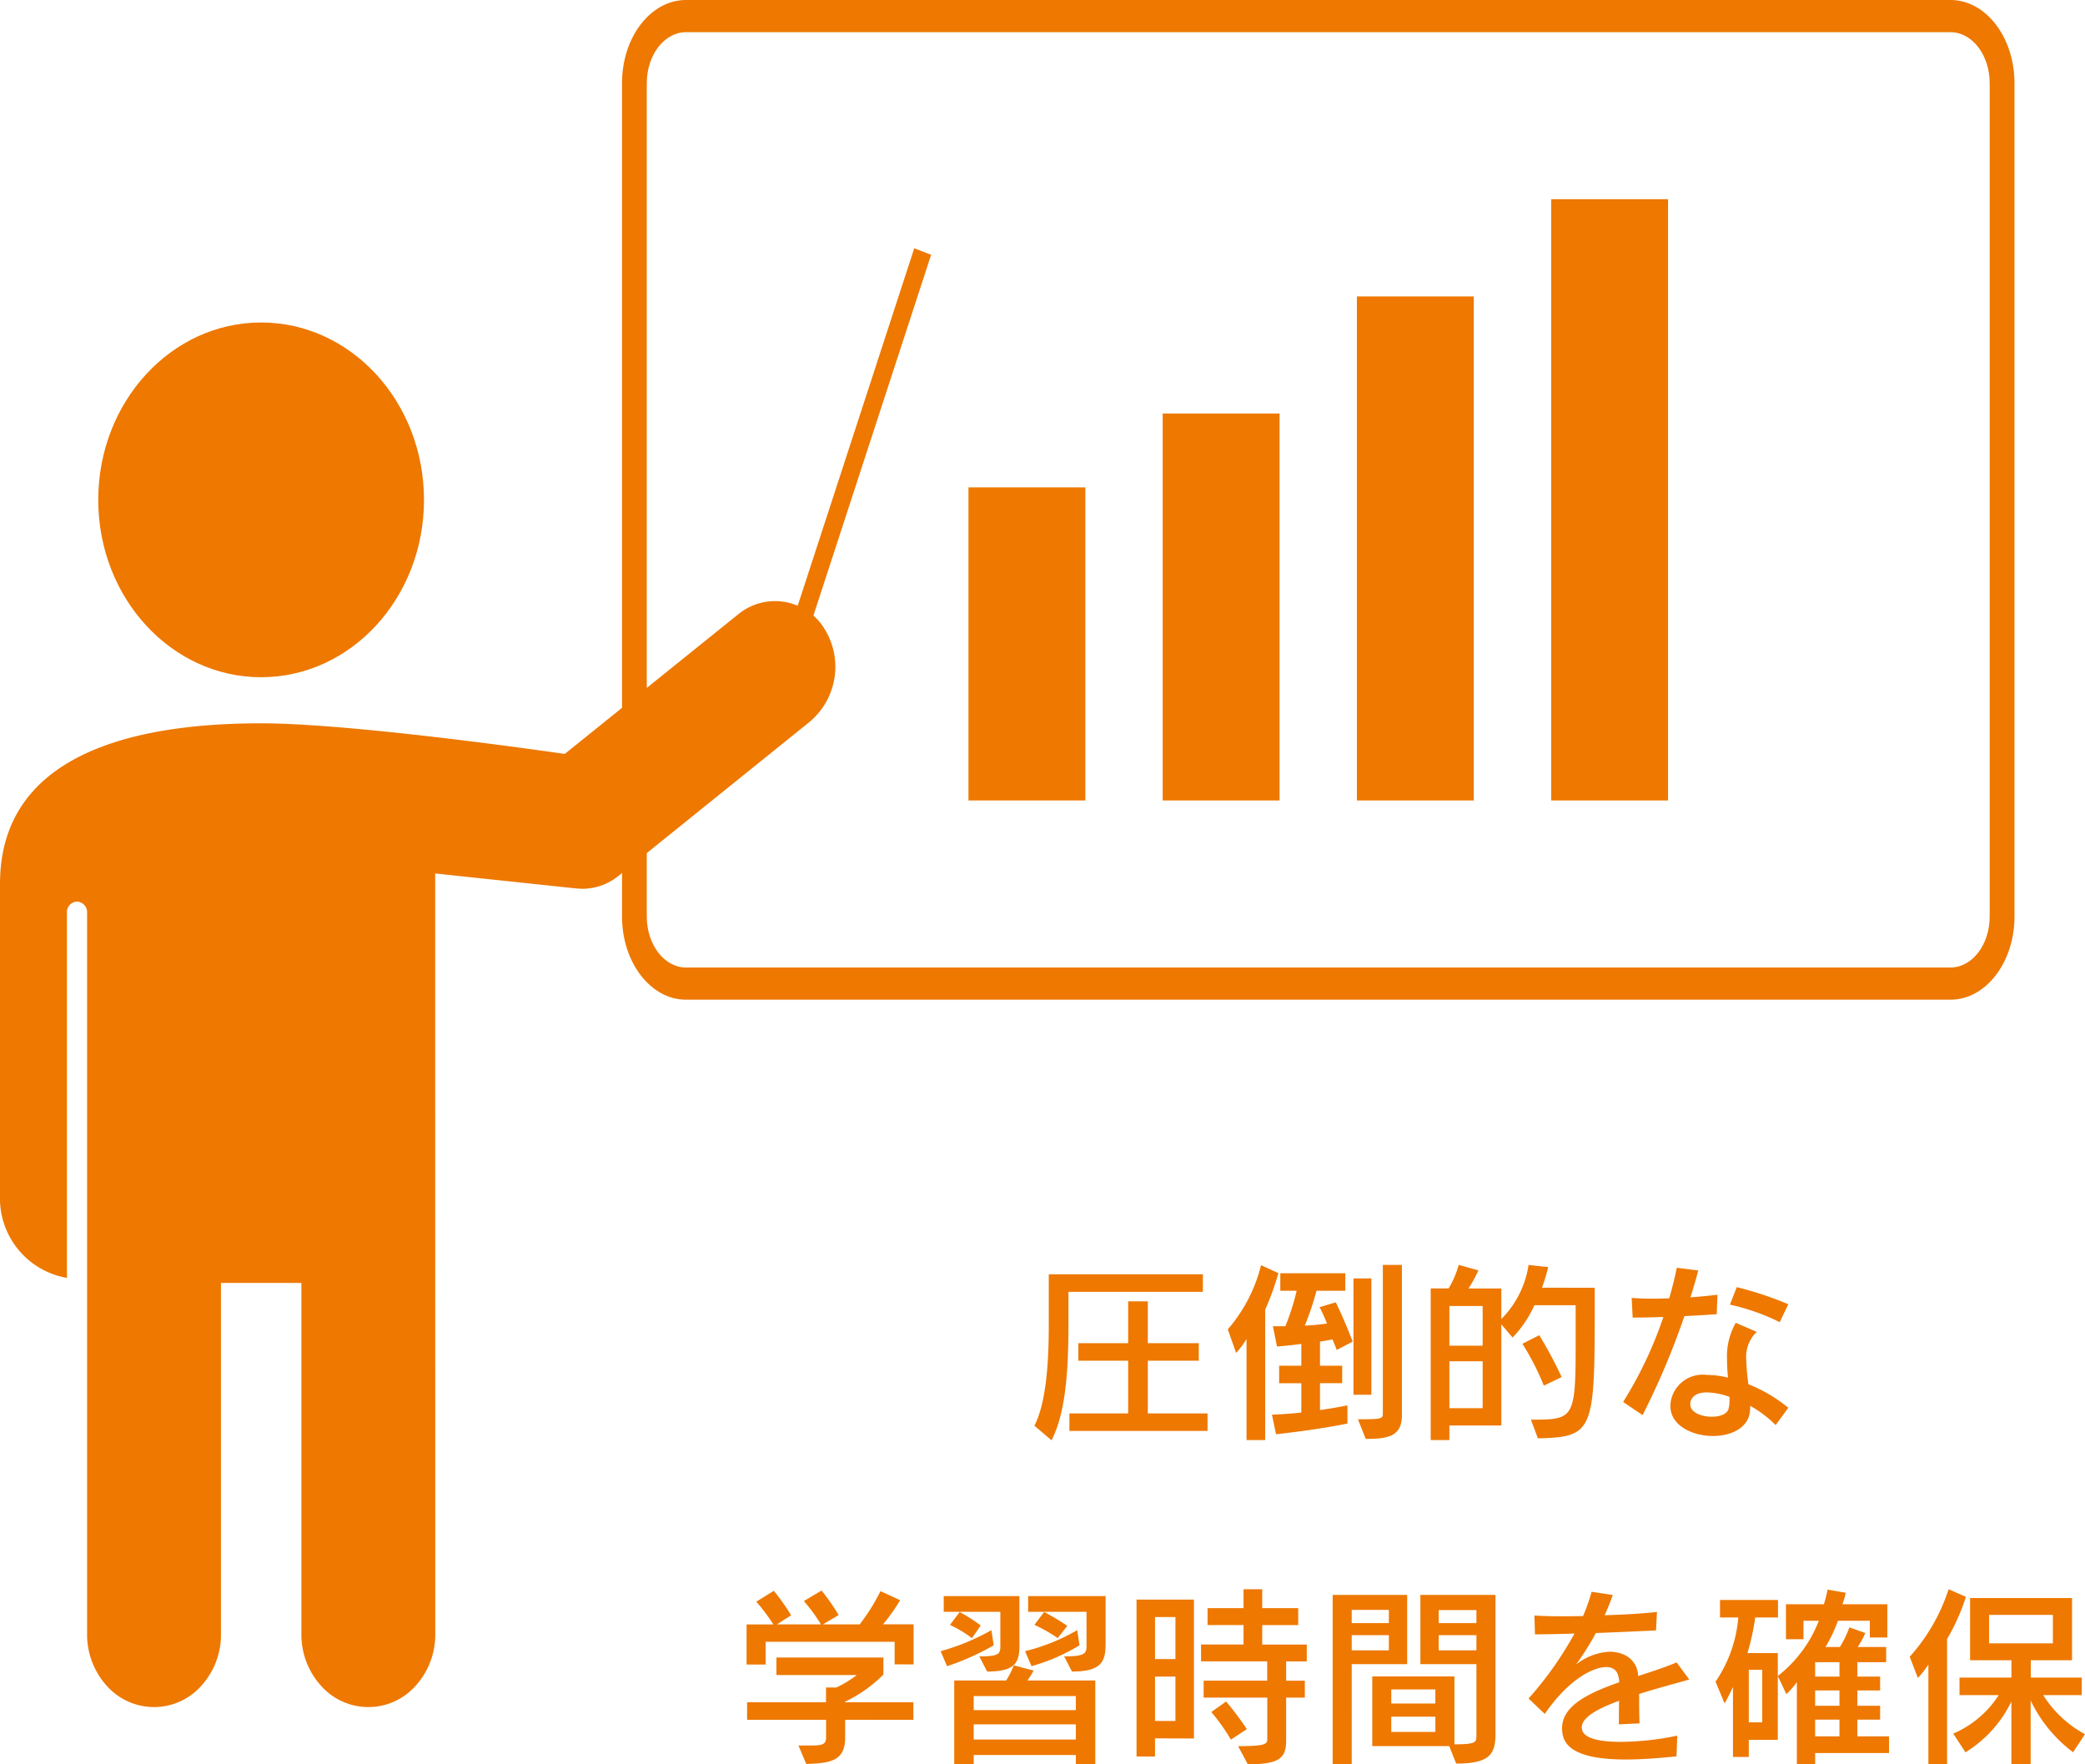 <svg xmlns="http://www.w3.org/2000/svg" width="160.75" height="136.022" viewBox="0 0 160.75 136.022">
  <g id="グループ_8259" data-name="グループ 8259" transform="translate(-378.892 -7087)">
    <g id="グループ_7849" data-name="グループ 7849" transform="translate(378.892 7059.844)">
      <rect id="長方形_10953" data-name="長方形 10953" width="9.011" height="24.135" transform="translate(74.667 64.731)" fill="#ee7800"/>
      <rect id="長方形_10954" data-name="長方形 10954" width="9.011" height="29.832" transform="translate(89.642 59.035)" fill="#ee7800"/>
      <rect id="長方形_10955" data-name="長方形 10955" width="9.011" height="38.857" transform="translate(104.616 50.01)" fill="#ee7800"/>
      <rect id="長方形_10956" data-name="長方形 10956" width="9.011" height="46.354" transform="translate(119.593 42.513)" fill="#ee7800"/>
      <g id="グループ_7845" data-name="グループ 7845" transform="translate(0 0)">
        <g id="グループ_7848" data-name="グループ 7848">
          <path id="パス_5113" data-name="パス 5113" d="M122.478,77.071h-97.5c-2.719,0-4.93-2.873-4.93-6.407V6.407C20.044,2.873,22.255,0,24.974,0h97.5c2.716,0,4.93,2.873,4.93,6.407V70.664c0,3.534-2.214,6.407-4.93,6.407M24.974,2.482c-1.664,0-3.018,1.76-3.018,3.925V70.664c0,2.165,1.353,3.925,3.018,3.925h97.5c1.664,0,3.018-1.76,3.018-3.925V6.407c0-2.165-1.353-3.925-3.018-3.925Z" transform="translate(27.91 27.156)" fill="#ee7800"/>
          <path id="パス_5114" data-name="パス 5114" d="M23.419,47.535l-1.294-.5,9.829-30.147,1.3.5Z" transform="translate(38.533 29.411)" fill="#ee7800"/>
          <path id="パス_5115" data-name="パス 5115" d="M63.689,29.159a4.472,4.472,0,0,0-6.747-1.352l-13.4,10.786s-16.11-2.361-23.414-2.361C8.888,36.233,0,39.317,0,48.617V72.648a6.221,6.221,0,0,0,5.16,6.339V50.824a.814.814,0,0,1,.776-.847.814.814,0,0,1,.779.847v55.631a5.868,5.868,0,0,0,1.511,3.973,4.87,4.87,0,0,0,7.3,0,5.868,5.868,0,0,0,1.511-3.973V79.376h6.2v27.079a5.868,5.868,0,0,0,1.511,3.973,4.87,4.87,0,0,0,7.3,0,5.868,5.868,0,0,0,1.511-3.973l-.008-58.647,10.89,1.157.455.025a4.45,4.45,0,0,0,2.794-1L62.4,36.137a5.534,5.534,0,0,0,1.291-6.978" transform="translate(0 46.687)" fill="#ee7800"/>
          <path id="パス_5116" data-name="パス 5116" d="M15.32,46.321c6.934,0,12.557-6.122,12.557-13.673S22.254,18.973,15.32,18.973,2.763,25.1,2.763,32.648,8.386,46.321,15.32,46.321" transform="translate(4.812 33.045)" fill="#ee7800"/>
        </g>
      </g>
    </g>
    <path id="パス_13269" data-name="パス 13269" d="M-16.26-10.305v-1.35H-28.14V-7.77c0,3.06-.225,6.09-1.11,7.785l1.32,1.125C-26.82-1-26.625-4.35-26.625-7.77v-2.535ZM-15.9.42V-.93h-4.605V-4.995h3.93v-1.35h-3.93V-9.57H-22.02v3.225h-3.84v1.35h3.84V-.93h-4.53V.42ZM-3.27-2.37v-8.97H-4.65v8.97ZM-.915-.78v-11.6h-1.47V-.87c0,.375-.255.39-1.92.39l.6,1.515C-1.995,1.035-.915.84-.915-.78ZM-10.44-11.745l-1.335-.615A11.936,11.936,0,0,1-14.34-7.41l.645,1.815a7.028,7.028,0,0,0,.8-1.065V1.125h1.44V-8.94A19.935,19.935,0,0,0-10.44-11.745Zm5.73,5.28c-.675-1.77-1.305-3.03-1.305-3.03L-7.26-9.12a13.488,13.488,0,0,1,.57,1.26A16.563,16.563,0,0,1-8.4-7.7a23.442,23.442,0,0,0,.9-2.685h2.22v-1.35h-5.01v1.35h1.26A18.423,18.423,0,0,1-9.9-7.65h-.96l.315,1.56c.825-.06,1.275-.12,1.875-.2v1.68h-1.71v1.35h1.71V-1c-.645.075-1.47.135-2.265.165L-10.62.675C-7.2.3-5.115-.15-5.115-.15v-1.4s-1.035.21-2.115.36v-2.07h1.71v-1.35H-7.23v-1.86c.345-.045.645-.105.96-.165.12.255.225.54.33.81ZM13.95-9.03v-1.59H9.885a14.439,14.439,0,0,0,.48-1.59L8.85-12.375a7.5,7.5,0,0,1-2.1,4.17V-10.56H4.215a9.057,9.057,0,0,0,.765-1.4l-1.515-.42a7.323,7.323,0,0,1-.78,1.815H1.305V1.125h1.44V0H6.75V-7.8l.87,1.02A8.783,8.783,0,0,0,9.3-9.27h3.18V-6c0,5.535-.225,5.55-3.45,5.55L9.57.99C13.845.9,13.95.42,13.95-9.03Zm-2.55,5.3A31.843,31.843,0,0,0,9.675-6.96l-1.3.66a19.719,19.719,0,0,1,1.65,3.225ZM5.31-6.15H2.745V-9.21H5.31Zm0,4.815H2.745V-4.95H5.31Zm23.565-8.01a26.272,26.272,0,0,0-3.975-1.32l-.525,1.35a16.413,16.413,0,0,1,3.84,1.35Zm-5.46-.735c-.63.075-1.35.15-2.085.2.225-.72.435-1.41.6-2.07l-1.65-.21c-.165.8-.36,1.575-.585,2.355-.435.015-.87.03-1.275.03-.615,0-1.17-.03-1.62-.06l.075,1.515c.7,0,1.515-.015,2.37-.045A30.944,30.944,0,0,1,16.14-1.815L17.64-.8A59.317,59.317,0,0,0,20.865-8.43c.84-.045,1.68-.09,2.49-.15Zm5.46,8.715A11.565,11.565,0,0,0,25.8-3.18a15.889,15.889,0,0,1-.165-1.845,2.652,2.652,0,0,1,.81-2.19l-1.62-.7a5.221,5.221,0,0,0-.675,2.8c0,.48.03.96.075,1.425A7.189,7.189,0,0,0,22.59-3.9a2.5,2.5,0,0,0-2.715,1.785,2.26,2.26,0,0,0-.09.615c0,1.5,1.68,2.31,3.285,2.31,1.35,0,2.655-.585,2.835-1.8a3,3,0,0,0,.03-.525A8.668,8.668,0,0,1,27.9-.03Zm-4.53-.615a2.7,2.7,0,0,1-.075.69c-.1.42-.69.615-1.29.615-.81,0-1.665-.33-1.665-.96A.615.615,0,0,1,21.33-1.8c.12-.525.6-.75,1.275-.75a5.4,5.4,0,0,1,1.74.345Zm-62.91,20.4v-3.09H-40.92a14.887,14.887,0,0,0,1.32-1.86l-1.515-.7a15.346,15.346,0,0,1-1.605,2.565h-2.835l1.215-.72a16.323,16.323,0,0,0-1.32-1.89l-1.365.81a12.929,12.929,0,0,1,1.32,1.8h-3.4l1.1-.7a16.259,16.259,0,0,0-1.335-1.89l-1.35.84a15.012,15.012,0,0,1,1.32,1.755h-2.07V18.43h1.47V16.675h9.945v1.74Zm-.015,4.275V21.34h-5.28V21.3a10.512,10.512,0,0,0,2.97-2.1V17.89h-8.25v1.35h6.195a8.1,8.1,0,0,1-1.575.96h-.795v1.14H-51.4v1.35h6.09v1.38c0,.54-.345.6-1.155.6h-.975l.6,1.425c1.83-.06,3-.21,3-2.025V22.69Zm11.865-7.245A16.4,16.4,0,0,0-28.5,14.38l-.75.99a12.042,12.042,0,0,1,1.8,1.02Zm-6.675-.03a11.592,11.592,0,0,0-1.62-1.035l-.75.99a9.116,9.116,0,0,1,1.695,1.02Zm9.63,1.35V13.15h-5.97v1.215h4.5v2.67c0,.585-.24.765-1.725.765l.6,1.17C-23.985,18.97-23.76,18.13-23.76,16.765Zm-6.645,0V13.15H-36.24v1.215h4.365v2.67c0,.585-.135.765-1.62.765l.6,1.17C-30.525,18.97-30.4,18.13-30.4,16.765Zm4.635.18-.18-1.17a15.258,15.258,0,0,1-4.02,1.62l.5,1.155A14.653,14.653,0,0,0-25.77,16.945Zm-6.615,0-.18-1.17A17.208,17.208,0,0,1-36.48,17.4l.495,1.155A19.054,19.054,0,0,0-32.385,16.945Zm7.83,9.18V19.66H-29.79a6.276,6.276,0,0,0,.48-.765l-1.53-.405a6.139,6.139,0,0,1-.585,1.17H-35.43v6.465h1.5v-.72h7.875v.72Zm-1.5-4.185H-33.93V20.86h7.875Zm0,2.265H-33.93v-1.17h7.875ZM-8.25,18.19v-1.3h-3.435v-1.5H-8.91V14.08h-2.775V12.625h-1.44V14.08H-15.9v1.305h2.775v1.5H-16.4v1.3h5.1v1.485H-16.2V20.98h4.905v3.24c0,.375-.3.5-2.25.5l.75,1.4c2.475,0,2.955-.5,2.955-1.845V20.98H-8.4V19.675H-9.84V18.19Zm-8.7,5.94V13.42h-4.425v12.1h1.425v-1.4Zm4.08-.72a22.783,22.783,0,0,0-1.6-2.13l-1.14.81A14.786,14.786,0,0,1-14.1,24.22Zm-5.505-5.4H-19.95V14.77h1.575Zm0,4.77H-19.95V19.36h1.575ZM6.3,23.755V13.06H.51V18.4H4.83v5.52c0,.51-.045.66-1.695.66V19.345H-3.2v5.37H2.73l.54,1.35C5.865,26.065,6.3,25.33,6.3,23.755ZM-.51,18.4V13.06H-6.255V26.125h1.47V18.4Zm-1.41-3.165H-4.785v-1.02H-1.92Zm6.75,0H1.92V14.23H4.83Zm0,2.1H1.92v-1.17H4.83Zm-6.75,0H-4.785v-1.17H-1.92Zm3.585,4.1h-3.4V20.35h3.4Zm0,2.19h-3.4V22.45h3.4ZM21.24,19.585l-.975-1.32c-.915.39-1.95.72-2.97,1.05a1.812,1.812,0,0,0-1.035-1.62,2.749,2.749,0,0,0-1.17-.255,4.591,4.591,0,0,0-2.58.99A21.819,21.819,0,0,0,14.04,16c1.65-.06,3.21-.135,4.635-.2l.075-1.425c-1.035.12-2.55.21-4.035.255.255-.555.465-1.1.63-1.56L13.71,12.82a14.015,14.015,0,0,1-.66,1.875c-.48,0-.945.015-1.395.015-.9,0-1.71-.015-2.355-.06L9.345,16.1c1.02,0,2.16-.03,3.045-.06a27.056,27.056,0,0,1-3.54,5.01L10.1,22.24c1.785-2.61,3.69-3.615,4.74-3.615a1.071,1.071,0,0,1,.465.09c.36.165.495.51.54,1.08-2.4.84-4.41,1.815-4.41,3.54a2.542,2.542,0,0,0,.06.57c.345,1.455,2.46,1.845,4.845,1.845,1.32,0,2.7-.12,3.915-.24l.06-1.6a21.432,21.432,0,0,1-4.365.48c-1.515,0-2.79-.225-2.97-.915a.878.878,0,0,1-.03-.195c0-.78,1.23-1.455,2.88-2.055-.015.6-.015,1.17-.015,1.815l1.59-.075c-.03-.87-.03-1.62-.03-2.265C18.66,20.29,20.025,19.93,21.24,19.585Zm15.4,5.67v-1.29H34.2v-1.29h1.755V21.61H34.2V20.425h1.755V19.36H34.2V18.25h2.22V17.08H34.23A8.084,8.084,0,0,0,34.815,16l-1.23-.435a7.983,7.983,0,0,1-.735,1.515H31.74a11.128,11.128,0,0,0,.96-2.025h2.46v1.29h1.35V13.78H33.045a4.956,4.956,0,0,0,.255-.885l-1.395-.24a10.315,10.315,0,0,1-.285,1.125H28.695v2.7h1.35V15.055H31.23a10.012,10.012,0,0,1-3.165,4.26l.66,1.395a5.607,5.607,0,0,0,.81-.93v6.345h1.41v-.87ZM28.08,14.8V13.45H23.61V14.8h1.41a10.221,10.221,0,0,1-1.755,4.95l.7,1.68s.315-.555.645-1.275v5.4H25.83v-1.32h2.235v-6.69h-2.34a18.239,18.239,0,0,0,.6-2.745Zm4.74,4.56H30.945V18.25H32.82Zm-5.955,3.525H25.83v-4.05h1.035ZM32.82,21.61H30.945V20.425H32.82Zm0,2.355H30.945v-1.29H32.82ZM42.57,13.21l-1.335-.585a14.424,14.424,0,0,1-3,5.205l.63,1.635a6.819,6.819,0,0,0,.81-1.035v7.695h1.44v-9.66A16.2,16.2,0,0,0,42.57,13.21ZM51.75,23.8a8.669,8.669,0,0,1-3.225-3.015H51.5v-1.35h-3.93V18.1h3.18V13.3h-7.86v4.8H46.08v1.335H42.075v1.35H45.1a7.835,7.835,0,0,1-3.51,2.97l.945,1.44a9.413,9.413,0,0,0,3.54-3.915v4.845h1.485V21.2a10.8,10.8,0,0,0,3.27,3.99Zm-2.475-7.005h-4.92V14.6h4.92Z" transform="translate(487.892 7196.897)" fill="#ee7800"/>
  </g>
</svg>
